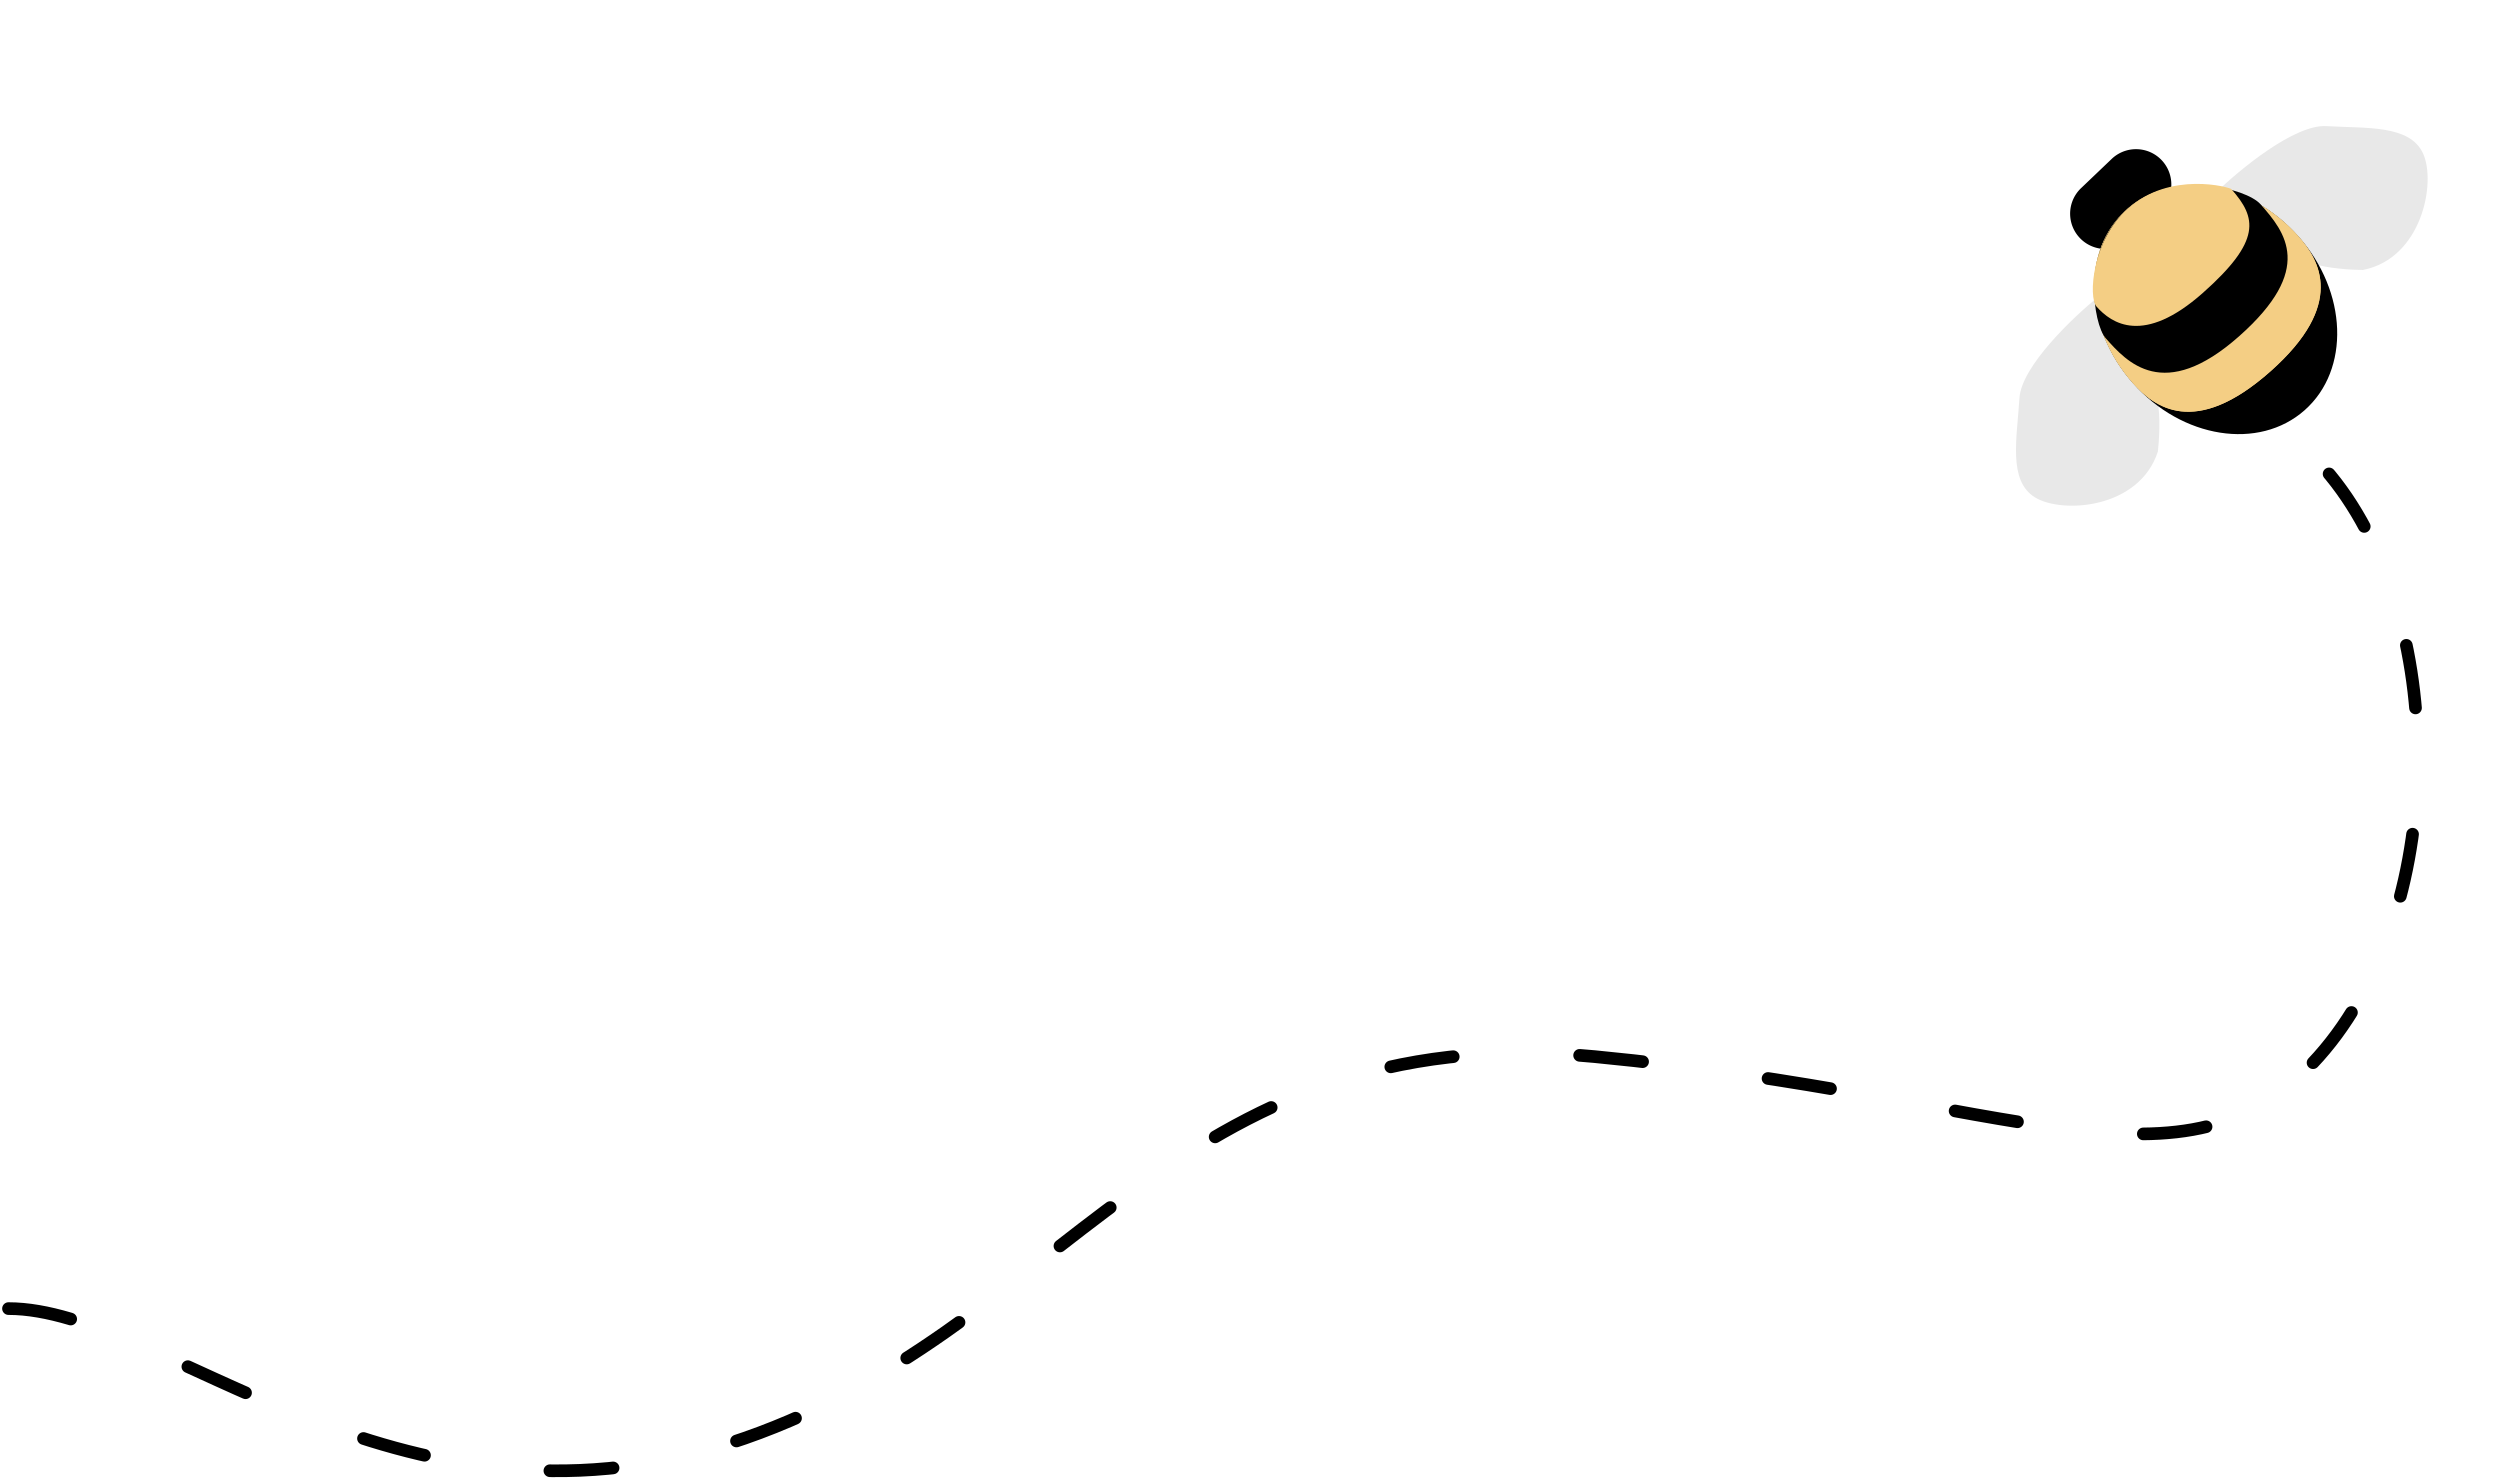 <svg width="395" height="234" viewBox="0 0 395 234" fill="none" xmlns="http://www.w3.org/2000/svg"><path d="M7.342 199.758c24.276 0 61.126 38.241 113.868 21.303s69.682-67.577 136.745-61.116c67.063 6.461 93.084 23.922 114.391 0 21.306-23.923 20.433-72.118 0-93.945" stroke="#000" stroke-width="2" stroke-linecap="round" stroke-dasharray="10 20" filter="url(#a)"/><path d="M333.646 25.11l-4.841 4.62a5.576 5.576 0 1 0 9.351 4.951 5.576 5.576 0 1 0-4.51-9.571z" fill="#000"/><path d="M319.072 62.91c.304-5.037 8.499-12.83 12.559-16.095.12 2.377 1.011 5.064 2.363 8.833 1.082 3.014 5.053 6.45 6.904 7.79.49 2.347.237 6.247.049 7.903-2.916 9.041-15.08 9.887-19.399 7.257-4.318-2.631-2.856-9.39-2.476-15.687zM367.578 19.927c-5.038-.304-13.759 6.894-17.49 10.532 2.346.404 4.907 1.612 8.485 3.409 2.863 1.436 5.795 5.792 6.903 7.79 2.271.769 6.173.987 7.84 1 9.327-1.807 11.63-13.782 9.537-18.385-2.092-4.603-8.977-3.966-15.275-4.346z" fill="#E8E8E8"/><ellipse cx="350.083" cy="48.95" rx="21.19" ry="17.472" transform="rotate(-131.545 350.083 48.95)" fill="#000"/><path d="M336.03 33.091c7.222-6.4 19.369-4.487 27.13 4.272 3.324 3.75 7.516 10.724-4.447 21.325-11.964 10.602-18.383 5.6-21.706 1.85-7.762-8.758-8.199-21.047-.977-27.447z" fill="#F4CE84"/><path d="M336.03 33.091c7.222-6.4 19.369-4.487 27.13 4.272 3.324 3.75 7.516 10.724-4.447 21.325-11.964 10.602-18.383 5.6-21.706 1.85-7.762-8.758-8.199-21.047-.977-27.447z" fill="#F4CE84"/><path d="M336.03 33.091c7.222-6.4 18.899-3.336 21.118-.832 3.945 4.452 8.597 10.263-3.366 20.865-11.964 10.601-17.763 4.057-21.086.307-1.973-2.226-3.888-13.94 3.334-20.34z" fill="#000"/><path d="M336.2 32.941c6.757-5.988 16.105-3.344 16.352-3.066 3.999 4.514 4.833 8.135-4.518 16.421-9.351 8.286-14.409 4.821-16.785 2.14-1.322-1.492-.694-10.493 4.951-15.495z" fill="#F4CE84"/><defs><filter id="a" x=".342" y="65" width="387.981" height="168.389" filterUnits="userSpaceOnUse" color-interpolation-filters="sRGB"><feFlood flood-opacity="0" result="BackgroundImageFix"/><feColorMatrix in="SourceAlpha" values="0 0 0 0 0 0 0 0 0 0 0 0 0 0 0 0 0 0 127 0"/><feOffset dx="-6" dy="7"/><feColorMatrix values="0 0 0 0 1 0 0 0 0 0.942 0 0 0 0 0.829 0 0 0 1 0"/><feBlend in2="BackgroundImageFix" result="effect1_dropShadow"/><feBlend in="SourceGraphic" in2="effect1_dropShadow" result="shape"/></filter></defs></svg>